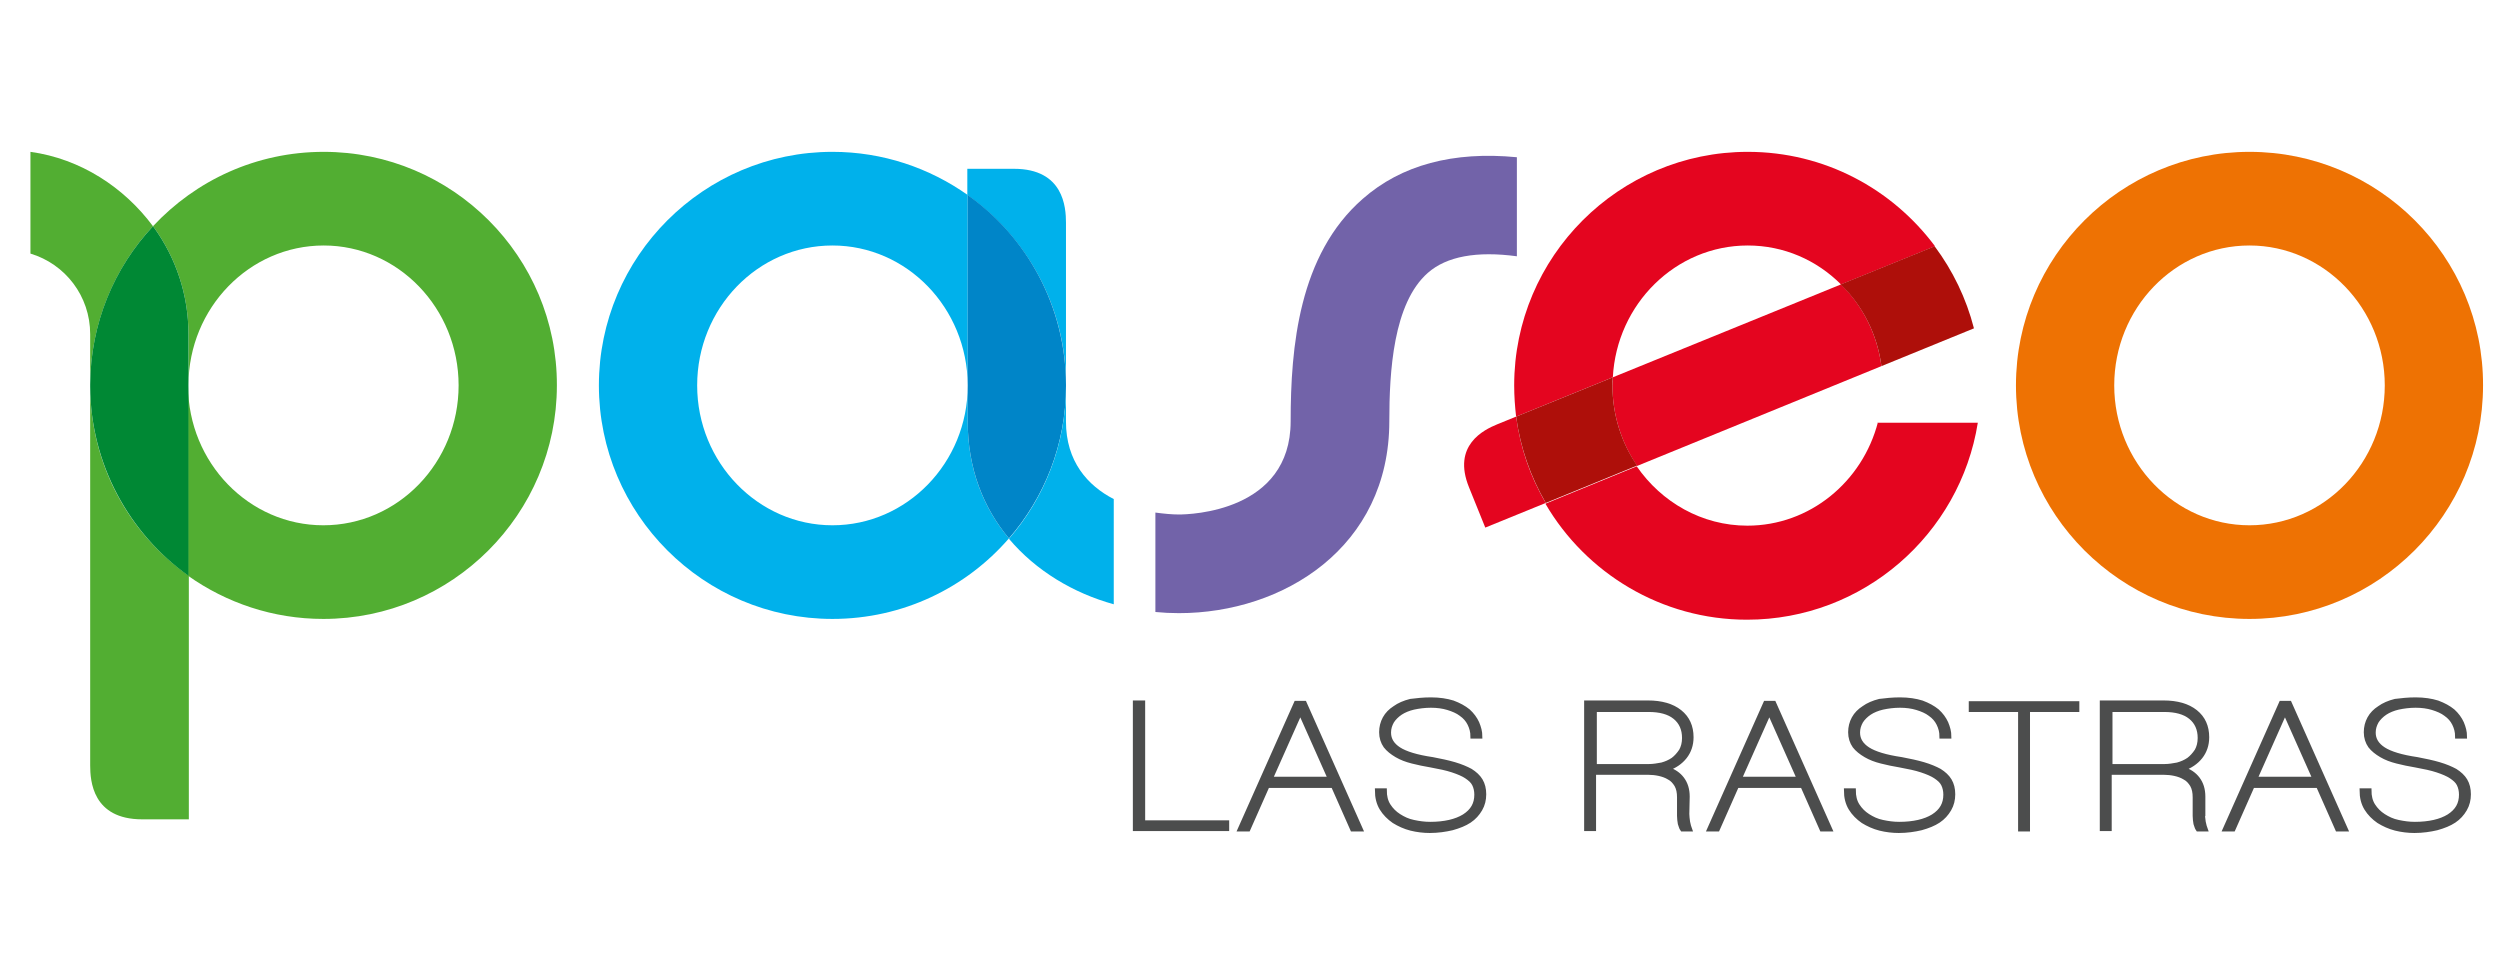 <?xml version="1.0" encoding="utf-8"?>
<!-- Generator: Adobe Illustrator 21.1.0, SVG Export Plug-In . SVG Version: 6.00 Build 0)  -->
<svg version="1.1" id="Capa_1" xmlns="http://www.w3.org/2000/svg" xmlns:xlink="http://www.w3.org/1999/xlink" x="0px" y="0px"
	 viewBox="0 0 648.7 252" style="enable-background:new 0 0 648.7 252;" xml:space="preserve">
<style type="text/css">
	.st0{fill:#EE7203;}
	.st1{fill:#7263A9;}
	.st2{fill:#E4051F;}
	.st3{fill:#AE0F0A;}
	.st4{fill:#52AE32;}
	.st5{fill:#008834;}
	.st6{fill:#00B1EB;}
	.st7{fill:#0085C8;}
	.st8{fill:none;}
	.st9{fill:#4C4D4D;stroke:#4C4D4D;stroke-width:1.092;stroke-miterlimit:10;}
</style>
<g id="Capa_1_1_">
	<path class="st0" d="M583.7,39.4c-33.4,0-60.6,27.2-60.6,60.6s27.2,60.6,60.6,60.6c33.4,0,60.6-27.2,60.6-60.6
		C644.4,66.6,617.2,39.4,583.7,39.4z M583.7,136.3c-19.3,0-35.1-16.3-35.1-36.3s15.7-36.3,35.1-36.3c19.3,0,35.1,16.3,35.1,36.3
		S603.1,136.3,583.7,136.3z"/>
	<path class="st1" d="M393.6,40.8c-16.5-1.6-30,2-40,10.8c-16.6,14.5-18.7,38.5-18.7,57.7c0,23.5-26.1,24.2-29,24.2
		c-1.8,0-3.9-0.2-6.1-0.5v25.8c2,0.2,4,0.3,6.1,0.3c27.1,0,54.6-17.1,54.6-49.8c0-12.8,1-30.6,10-38.5c4.9-4.3,12.7-5.7,23.1-4.3
		v-0.1V40.8z"/>
	<g>
		<path class="st2" d="M487.3,109.5c-4,15.5-17.7,26.9-33.9,26.9c-11.8,0-22.3-6.1-28.7-15.4l-23.7,9.7c10.5,18,30.1,30.1,52.3,30.1
			c30.2,0,55.3-22.2,59.9-51.1h-25.9V109.5z"/>
		<path class="st2" d="M453.5,63.7c9.4,0,17.9,3.8,24.2,10.1l24.4-9.9C491,49,473.4,39.4,453.5,39.4c-33.4,0-60.6,27.2-60.6,60.6
			c0,2.8,0.2,5.5,0.5,8.1l25.1-10.2C419.5,78.9,434.8,63.7,453.5,63.7z"/>
		<path class="st2" d="M388.5,110.1c-3.4,1.4-11.8,5.4-7.3,16.4l4.2,10.4l15.7-6.4c-4-6.7-6.6-14.3-7.7-22.4L388.5,110.1z"/>
		<path class="st2" d="M477.7,73.8l-59.2,24.1c0,0.7-0.1,1.4-0.1,2.1c0,7.8,2.4,15,6.4,20.9L488.2,95
			C487.1,86.7,483.3,79.3,477.7,73.8z"/>
		<path class="st3" d="M488.2,95l24-9.8c-2-7.8-5.5-15-10.2-21.3l-24.4,9.9C483.3,79.3,487.1,86.7,488.2,95z"/>
		<path class="st3" d="M418.4,100c0-0.7,0-1.4,0.1-2.1l-25.1,10.2c1.1,8.1,3.8,15.7,7.7,22.4l23.7-9.7
			C420.8,115,418.4,107.8,418.4,100z"/>
	</g>
	<g>
		<path class="st4" d="M84,39.4c-17.5,0-33.2,7.4-44.3,19.3c0.1,0.1,0.2,0.3,0.3,0.4c5.6,7.8,8.9,17.3,8.9,27.6v13.1
			C49,79.9,64.7,63.7,84,63.7S119,80,119,100s-15.7,36.3-35.1,36.3c-19.3,0-35-16.2-35.1-36.1v49.2c9.9,7,22,11.2,35.1,11.2
			c33.4,0,60.6-27.2,60.6-60.6C144.6,66.6,117.4,39.4,84,39.4z"/>
		<path class="st4" d="M23.4,100.3v98.3c0,4,0.6,14,13.5,14H49v-63.2C33.5,138.5,23.5,120.6,23.4,100.3z"/>
		<path class="st4" d="M7.9,65.8c9,2.7,15.5,11,15.5,20.9v13c0.1-15.8,6.3-30.3,16.3-41C32.2,48.6,20.9,41.2,7.9,39.4V65.8z"/>
		<path class="st5" d="M48.9,100c0-0.1,0-0.1,0-0.2V86.7c0-10.3-3.3-19.8-8.9-27.6c-0.1-0.1-0.2-0.3-0.3-0.4
			c-10.1,10.8-16.2,25.2-16.3,41v0.6c0.1,20.2,10.2,38.2,25.5,49.1v-49.2C48.9,100.2,48.9,100.1,48.9,100z"/>
	</g>
	<g>
		<path class="st6" d="M276.6,99.8v-42c0-4-0.6-14-13.5-14H251v6.8C266.5,61.6,276.6,79.6,276.6,99.8z"/>
		<path class="st6" d="M251.1,109.3v-9.2c0,20-15.8,36.2-35.1,36.2S180.9,120,180.9,100s15.7-36.3,35.1-36.3
			c19.3,0,35,16.2,35.1,36.2V50.6c-9.9-7-22-11.2-35.1-11.2c-33.4,0-60.6,27.2-60.6,60.6s27.2,60.6,60.6,60.6
			c18.3,0,34.7-8.1,45.8-20.9l0,0C255.2,131.8,251.1,121.7,251.1,109.3z"/>
		<path class="st7" d="M276.6,99.8c-0.1-20.3-10.1-38.3-25.5-49.2v49.3v0.1v0.1v9.2c0,12.3,4.1,22.5,10.7,30.4l0,0
			c9.2-10.6,14.8-24.4,14.8-39.5V99.8z"/>
		<path class="st6" d="M289,129.5c-6.8-3.5-12.4-9.8-12.4-20.1v-9.1c0,15.1-5.6,28.9-14.8,39.5c7,8.3,16.7,14.1,27.2,17L289,129.5
			L289,129.5z"/>
	</g>
	<rect x="-54.5" y="-21.2" class="st8" width="757.7" height="294.4"/>
</g>
<g id="Capa_9">
	<g>
		<path class="st9" d="M296.6,182.4v31h21.8v1.7h-23.9v-32.8h2.1V182.4z"/>
		<path class="st9" d="M328.9,203.9l-5,11.3h-2.2l14.6-32.8h2.2l14.6,32.8h-2.2l-5-11.3H328.9z M337.4,184.8l-7.7,17.3h15.4
			L337.4,184.8z"/>
		<path class="st9" d="M371.3,181.5c2.2,0,4.1,0.3,5.7,0.8c1.6,0.6,2.9,1.3,4,2.2c1,0.9,1.8,2,2.3,3.1c0.5,1.2,0.8,2.3,0.8,3.5h-2
			c0-1.2-0.3-2.3-0.8-3.3s-1.2-1.8-2.2-2.5c-0.9-0.7-2.1-1.2-3.4-1.6c-1.3-0.4-2.8-0.6-4.4-0.6s-3.1,0.2-4.5,0.5
			c-1.3,0.3-2.5,0.8-3.4,1.4c-0.9,0.6-1.7,1.4-2.2,2.2c-0.5,0.9-0.8,1.8-0.8,2.9c0,1.8,0.9,3.2,2.6,4.3s4.6,2,8.7,2.6
			c2.1,0.4,4,0.8,5.7,1.3s3.1,1.1,4.2,1.7c1.1,0.7,2,1.5,2.6,2.5s0.9,2.2,0.9,3.6c0,1.4-0.3,2.7-1,3.9s-1.6,2.2-2.8,3
			c-1.2,0.8-2.7,1.4-4.5,1.9c-1.7,0.4-3.7,0.7-5.8,0.7c-1.6,0-3.3-0.2-4.9-0.6c-1.6-0.4-3.1-1.1-4.4-1.9c-1.3-0.9-2.4-2-3.2-3.3
			c-0.8-1.3-1.2-2.9-1.2-4.7h2c0,1.5,0.3,2.8,1,3.9c0.7,1.1,1.6,2,2.7,2.7s2.3,1.3,3.8,1.6c1.4,0.3,2.8,0.5,4.3,0.5
			c3.7,0,6.7-0.7,8.8-2c2.2-1.4,3.2-3.2,3.2-5.6c0-1-0.2-1.9-0.6-2.7s-1.1-1.4-2-2s-2.1-1.1-3.6-1.6s-3.4-0.9-5.6-1.3
			c-1.7-0.3-3.3-0.6-4.8-1c-1.6-0.4-2.9-0.9-4.1-1.6c-1.2-0.7-2.2-1.5-2.9-2.4c-0.7-1-1.1-2.2-1.1-3.6c0-1.3,0.3-2.5,0.9-3.6
			s1.5-2,2.6-2.7c1.1-0.8,2.5-1.4,4.1-1.8C367.6,181.7,369.3,181.5,371.3,181.5z"/>
		<path class="st9" d="M437.8,211.2c0,0.6,0.1,1.3,0.2,2.1c0.2,0.8,0.3,1.4,0.5,1.9h-2c-0.3-0.4-0.4-1-0.6-1.5
			c-0.1-0.6-0.2-1.3-0.2-2v-4.8c0-1.3-0.2-2.3-0.7-3.2c-0.5-0.8-1.1-1.5-1.9-1.9c-0.8-0.5-1.7-0.8-2.6-1s-1.9-0.3-2.8-0.3h-14.1
			v14.6h-2v-32.8h16c3.5,0,6.3,0.8,8.3,2.4c2,1.6,3,3.8,3,6.6c0,2-0.6,3.7-1.7,5.1c-1.1,1.4-2.7,2.5-4.6,3.1c1.7,0.5,3,1.4,3.9,2.6
			c0.9,1.2,1.4,2.7,1.4,4.6L437.8,211.2L437.8,211.2z M427.9,198.8c1.1,0,2.2-0.2,3.3-0.4c1.1-0.3,2-0.7,2.9-1.3
			c0.8-0.6,1.5-1.4,2.1-2.3c0.5-0.9,0.8-2,0.8-3.3c0-2.3-0.8-4.1-2.4-5.4c-1.6-1.3-3.9-1.9-6.8-1.9h-14v14.6L427.9,198.8
			L427.9,198.8z"/>
		<path class="st9" d="M450.7,203.9l-5,11.3h-2.2l14.6-32.8h2.2l14.6,32.8h-2.2l-5-11.3H450.7z M459.1,184.8l-7.7,17.3h15.4
			L459.1,184.8z"/>
		<path class="st9" d="M493,181.5c2.2,0,4.1,0.3,5.7,0.8c1.6,0.6,2.9,1.3,4,2.2c1,0.9,1.8,2,2.3,3.1c0.5,1.2,0.8,2.3,0.8,3.5h-2
			c0-1.2-0.3-2.3-0.8-3.3s-1.2-1.8-2.2-2.5c-0.9-0.7-2.1-1.2-3.4-1.6c-1.3-0.4-2.8-0.6-4.4-0.6s-3.1,0.2-4.5,0.5
			c-1.3,0.3-2.5,0.8-3.4,1.4s-1.7,1.4-2.2,2.2c-0.5,0.9-0.8,1.8-0.8,2.9c0,1.8,0.9,3.2,2.6,4.3s4.6,2,8.7,2.6c2.1,0.4,4,0.8,5.7,1.3
			s3.1,1.1,4.2,1.7c1.1,0.7,2,1.5,2.6,2.5s0.9,2.2,0.9,3.6c0,1.4-0.3,2.7-1,3.9s-1.6,2.2-2.8,3c-1.2,0.8-2.7,1.4-4.5,1.9
			c-1.7,0.4-3.7,0.7-5.8,0.7c-1.6,0-3.3-0.2-4.9-0.6c-1.6-0.4-3.1-1.1-4.4-1.9c-1.3-0.9-2.4-2-3.2-3.3c-0.8-1.3-1.2-2.9-1.2-4.7h2
			c0,1.5,0.3,2.8,1,3.9c0.7,1.1,1.6,2,2.7,2.7s2.3,1.3,3.8,1.6c1.4,0.3,2.8,0.5,4.3,0.5c3.7,0,6.7-0.7,8.8-2
			c2.2-1.4,3.2-3.2,3.2-5.6c0-1-0.2-1.9-0.6-2.7s-1.1-1.4-2-2s-2.1-1.1-3.6-1.6s-3.4-0.9-5.6-1.3c-1.7-0.3-3.3-0.6-4.8-1
			c-1.6-0.4-2.9-0.9-4.1-1.6c-1.2-0.7-2.2-1.5-2.9-2.4c-0.7-1-1.1-2.2-1.1-3.6c0-1.3,0.3-2.5,0.9-3.6s1.5-2,2.6-2.7
			c1.1-0.8,2.5-1.4,4.1-1.8C489.3,181.7,491,181.5,493,181.5z"/>
		<path class="st9" d="M526.2,184.2v31h-2v-31h-12.8v-1.7H539v1.7H526.2z"/>
		<path class="st9" d="M571.6,211.2c0,0.6,0.1,1.3,0.2,2.1c0.2,0.8,0.3,1.4,0.5,1.9h-2c-0.3-0.4-0.4-1-0.6-1.5
			c-0.1-0.6-0.2-1.3-0.2-2v-4.8c0-1.3-0.2-2.3-0.7-3.2c-0.5-0.8-1.1-1.5-1.9-1.9c-0.8-0.5-1.7-0.8-2.6-1c-0.9-0.2-1.9-0.3-2.8-0.3
			h-14.1v14.6h-2v-32.8h16c3.5,0,6.3,0.8,8.3,2.4c2,1.6,3,3.8,3,6.6c0,2-0.6,3.7-1.7,5.1c-1.1,1.4-2.7,2.5-4.6,3.1
			c1.7,0.5,3,1.4,3.9,2.6c0.9,1.2,1.4,2.7,1.4,4.6v4.5H571.6z M561.7,198.8c1.1,0,2.2-0.2,3.3-0.4c1.1-0.3,2-0.7,2.9-1.3
			c0.8-0.6,1.5-1.4,2.1-2.3c0.5-0.9,0.8-2,0.8-3.3c0-2.3-0.8-4.1-2.4-5.4c-1.6-1.3-3.9-1.9-6.8-1.9h-14v14.6L561.7,198.8
			L561.7,198.8z"/>
		<path class="st9" d="M584.5,203.9l-5,11.3h-2.2l14.6-32.8h2.2l14.6,32.8h-2.2l-5-11.3H584.5z M592.9,184.8l-7.7,17.3h15.4
			L592.9,184.8z"/>
		<path class="st9" d="M626.8,181.5c2.2,0,4.1,0.3,5.7,0.8c1.6,0.6,2.9,1.3,4,2.2c1,0.9,1.8,2,2.3,3.1c0.5,1.2,0.8,2.3,0.8,3.5h-2
			c0-1.2-0.3-2.3-0.8-3.3s-1.2-1.8-2.2-2.5c-0.9-0.7-2.1-1.2-3.4-1.6c-1.3-0.4-2.8-0.6-4.4-0.6c-1.6,0-3.1,0.2-4.5,0.5
			c-1.3,0.3-2.5,0.8-3.4,1.4s-1.7,1.4-2.2,2.2c-0.5,0.9-0.8,1.8-0.8,2.9c0,1.8,0.9,3.2,2.6,4.3c1.7,1.1,4.6,2,8.7,2.6
			c2.1,0.4,4,0.8,5.7,1.3s3.1,1.1,4.2,1.7c1.1,0.7,2,1.5,2.6,2.5s0.9,2.2,0.9,3.6c0,1.4-0.3,2.7-1,3.9s-1.6,2.2-2.8,3
			s-2.7,1.4-4.5,1.9c-1.7,0.4-3.7,0.7-5.8,0.7c-1.6,0-3.3-0.2-4.9-0.6c-1.6-0.4-3.1-1.1-4.4-1.9c-1.3-0.9-2.4-2-3.2-3.3
			s-1.2-2.9-1.2-4.7h2c0,1.5,0.3,2.8,1,3.9c0.7,1.1,1.6,2,2.7,2.7c1.1,0.7,2.3,1.3,3.8,1.6c1.4,0.3,2.8,0.5,4.3,0.5
			c3.7,0,6.7-0.7,8.8-2c2.2-1.4,3.2-3.2,3.2-5.6c0-1-0.2-1.9-0.6-2.7c-0.4-0.8-1.1-1.4-2-2s-2.1-1.1-3.6-1.6s-3.4-0.9-5.6-1.3
			c-1.7-0.3-3.3-0.6-4.8-1c-1.6-0.4-2.9-0.9-4.1-1.6c-1.2-0.7-2.2-1.5-2.9-2.4c-0.7-1-1.1-2.2-1.1-3.6c0-1.3,0.3-2.5,0.9-3.6
			c0.6-1.1,1.5-2,2.6-2.7c1.1-0.8,2.5-1.4,4.1-1.8C623.1,181.7,624.8,181.5,626.8,181.5z"/>
	</g>
</g>
</svg>
